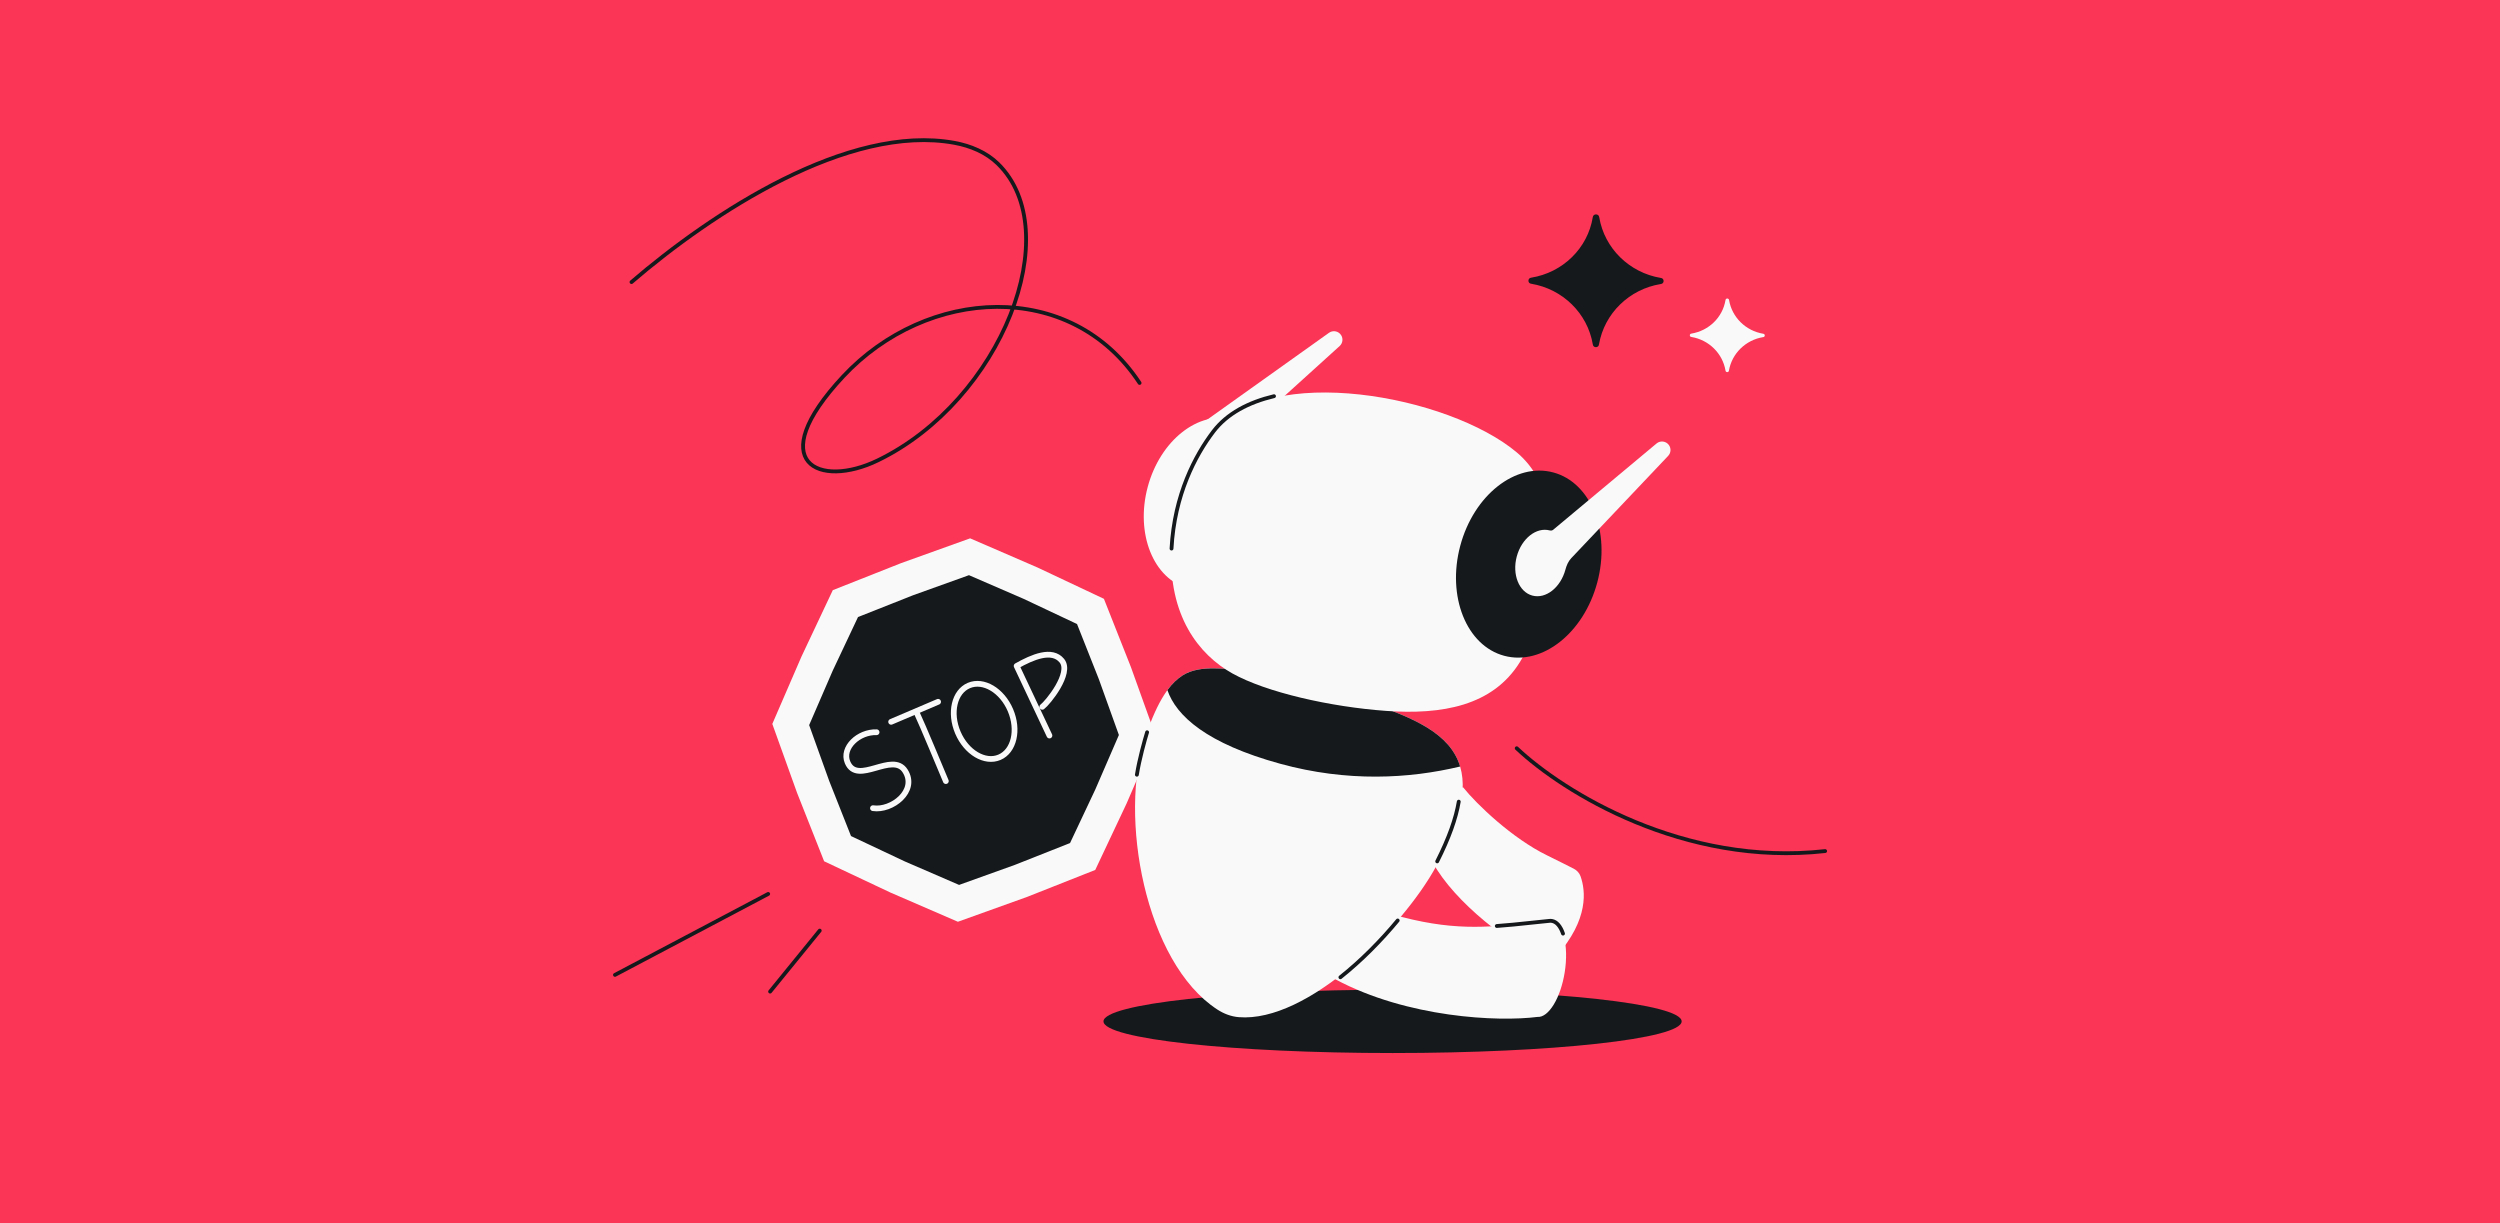 <svg width="1304" height="638" viewBox="0 0 1304 638" fill="none" xmlns="http://www.w3.org/2000/svg">
<rect x="0" y="0" width="1304" height="638" fill="#333333" stroke="none"/>
<g clip-path="url(#clip0_823_2)">
<rect width="1304" height="638" transform="matrix(-1 0 0 -1 1304 638)" fill="#FA3556"/>
<path d="M506.028 280.796L541.167 296.012L575.801 312.343L589.889 347.949L602.83 383.987L587.615 419.126L571.283 453.76L535.677 467.848L499.639 480.789L464.5 465.574L429.866 449.242L415.778 413.636L402.837 377.598L418.052 342.459L434.384 307.825L469.99 293.737L506.028 280.796Z" fill="#F9F9F9"/>
<path d="M505.414 300.011L533.801 312.303L561.779 325.497L573.16 354.26L583.615 383.373L571.323 411.76L558.13 439.739L529.366 451.119L500.253 461.574L471.866 449.282L443.888 436.089L432.507 407.325L422.052 378.212L434.344 349.825L447.538 321.847L476.301 310.466L505.414 300.011Z" fill="#16191C"/>
<path d="M464.82 376.504C471.025 373.857 484.61 368.062 489.313 366.056" stroke="#F9F9F9" stroke-width="3" stroke-linecap="round" stroke-linejoin="round"/>
<path d="M477.915 371.235C481.592 379.055 490.692 401.189 493.351 407.422" stroke="#F9F9F9" stroke-width="3" stroke-linecap="round" stroke-linejoin="round"/>
<path d="M547.389 383.657L530.273 347.364C538.534 342.713 548.707 338.321 553.859 344.616C559.18 351.118 546.417 366.668 543.679 368.67" stroke="#F9F9F9" stroke-width="3" stroke-linecap="round" stroke-linejoin="round"/>
<path d="M457.224 381.931C447.867 381.616 438.851 390.02 442.092 397.678C447.259 409.883 465.518 391.743 472.112 402.131C478.705 412.519 465.181 423.057 455.341 421.542" stroke="#F9F9F9" stroke-width="3" stroke-linecap="round" stroke-linejoin="round"/>
<ellipse cx="513.337" cy="376.279" rx="14.899" ry="20.345" transform="rotate(-23.101 513.337 376.279)" stroke="#F9F9F9" stroke-width="3" stroke-linecap="round" stroke-linejoin="round"/>
<path d="M320.768 508.505L400.687 466.278" stroke="#16191C" stroke-width="2" stroke-linecap="round" stroke-linejoin="round"/>
<path d="M401.687 517.218L427.572 485.408" stroke="#16191C" stroke-width="2" stroke-linecap="round" stroke-linejoin="round"/>
<ellipse cx="726.364" cy="532.751" rx="150.782" ry="16.515" fill="#16191C"/>
<path d="M806.901 446.14C788.82 437.264 770.519 419.836 763.073 410.569C755.122 416.625 739.296 432.216 745.468 446.14C754.484 466.48 782.641 489.51 804.145 500.258C806.749 501.56 809.9 500.945 811.827 498.762C828.933 479.39 827.004 464.444 824.414 457.06C823.801 455.312 822.479 453.949 820.833 453.099C818.558 451.925 814.375 449.809 806.901 446.14Z" fill="#F9F9F9"/>
<path fill-rule="evenodd" clip-rule="evenodd" d="M801.92 530.429C807.723 530.9 814.047 520.588 816.172 507.041C818.34 493.223 815.317 481.271 809.421 480.346C808.923 480.268 808.42 480.271 807.916 480.35C804.471 480.684 801.163 481.037 797.945 481.381C775.16 483.815 756.852 485.77 725.741 476.796C698.989 479.753 658.975 490.77 696.653 510.876C734.158 530.89 781.352 533.048 801.92 530.429Z" fill="#F9F9F9"/>
<path d="M780.728 483.002C786.367 482.617 792.004 482.015 797.945 481.381C801.163 481.037 804.471 480.683 807.916 480.35C808.42 480.271 808.923 480.268 809.421 480.346C811.967 480.745 813.977 483.2 815.265 486.974" stroke="#16191C" stroke-width="2" stroke-linecap="round" stroke-linejoin="round"/>
<path d="M597.38 384.419C604.043 364.864 610.226 356.332 617.324 352.014C621.83 349.272 627.267 348.619 632.533 348.632C652.465 348.681 676.72 353.94 712.976 366.141C753.791 379.876 780.788 393.747 749.041 451.982C731.582 484.008 682.111 533.526 646.098 530.546C642.082 530.213 638.297 528.733 634.978 526.578C597.132 502.007 583.422 425.383 597.38 384.419Z" fill="#F9F9F9"/>
<path fill-rule="evenodd" clip-rule="evenodd" d="M761.602 399.812C735.058 406.2 702.758 407.986 667.755 398.376C629.494 387.871 613.53 373.451 608.921 359.97C611.505 356.458 614.142 354.028 616.915 352.267C621.618 349.283 627.455 348.593 633.105 348.635C652.928 348.782 677.065 354.056 712.976 366.141C737.119 374.265 756.427 382.438 761.602 399.812Z" fill="#16191C"/>
<path d="M729.041 480.121C720.322 490.667 710.002 501.108 699.146 509.739M749.641 449.305C755.84 437.032 759.446 426.793 760.89 418.143" stroke="#16191C" stroke-width="2" stroke-linecap="round" stroke-linejoin="round"/>
<path d="M611.036 286.221C612.437 258.447 623.24 237.997 632.687 225.67C661.029 188.69 755.665 206.129 791.2 236.015C823.463 263.148 805.607 324.618 792.771 345.358C778.601 368.253 752.101 372.892 722.995 370.802C693.889 368.712 660.481 361.116 642.829 351.276C625.176 341.436 609.285 320.938 611.036 286.221Z" fill="#F9F9F9"/>
<ellipse cx="797.402" cy="294.245" rx="36.993" ry="49.501" transform="rotate(14.951 797.402 294.245)" fill="#16191C"/>
<ellipse cx="631.572" cy="262.837" rx="34.092" ry="45.619" transform="rotate(14.951 631.572 262.837)" fill="#F9F9F9"/>
<path d="M693.209 173.582L628.707 219.568L637.331 236.141L698.765 180.486C700.338 179.061 700.682 176.723 699.587 174.905C698.252 172.69 695.314 172.081 693.209 173.582Z" fill="#F9F9F9"/>
<path d="M611.068 286.138C612.558 258.135 623.439 237.486 632.937 225.029C640.019 215.741 651.19 209.83 664.525 206.65" stroke="#16191C" stroke-width="2" stroke-linecap="round"/>
<path fill-rule="evenodd" clip-rule="evenodd" d="M799.302 310.661C806.316 312.533 814.033 306.444 816.539 297.059C817.12 294.884 818.022 292.771 819.57 291.138L870.119 237.779C871.579 236.239 871.744 233.881 870.513 232.152C869.013 230.046 866.037 229.662 864.052 231.32L810.142 276.332C809.655 276.738 808.99 276.838 808.377 276.675C801.364 274.802 793.647 280.892 791.141 290.277C788.635 299.662 792.289 308.788 799.302 310.661Z" fill="#F9F9F9"/>
<path d="M598.337 381.935C597.091 385.94 594.279 395.978 592.998 404.095" stroke="#16191C" stroke-width="2" stroke-linecap="round" stroke-linejoin="round"/>
<path d="M866.278 148.142C868.219 147.988 868.224 145.149 866.285 144.973C849.815 142.223 836.907 129.521 834.168 113.369C833.981 111.31 830.976 111.304 830.78 113.362C828.13 129.503 815.17 142.152 798.689 144.834C796.749 145.003 796.742 147.842 798.682 148.003C815.152 150.753 828.06 163.455 830.799 179.607C830.978 181.579 833.862 181.586 834.032 179.613C836.837 163.473 849.797 150.824 866.278 148.142Z" fill="#16191C"/>
<path d="M919.692 175.836C920.768 175.751 920.77 174.177 919.695 174.079C910.565 172.555 903.409 165.513 901.891 156.559C901.788 155.418 900.121 155.415 900.013 156.556C898.544 165.503 891.359 172.516 882.223 174.003C881.147 174.096 881.143 175.67 882.219 175.759C891.349 177.284 898.505 184.325 900.023 193.279C900.123 194.372 901.721 194.377 901.816 193.283C903.371 184.335 910.555 177.323 919.692 175.836Z" fill="#F9F9F9"/>
<path d="M594.404 199.749C558.561 145.205 483.418 149.622 439.783 196.374C397.567 241.606 427.431 254.918 457.887 240.125C522.63 208.679 556.621 120.656 520.496 85.401C514.398 79.45 506.228 76.058 497.847 74.516C442.486 64.331 371.226 111.141 329.389 147.131" stroke="#16191C" stroke-width="2" stroke-linecap="round"/>
<path d="M791.11 390.29C815.413 413.221 878.383 452.137 951.991 443.923" stroke="#16191C" stroke-width="2" stroke-linecap="round"/>
</g>
<defs>
<clipPath id="clip0_823_2">
<rect width="1304" height="638" fill="white" transform="matrix(-1 0 0 -1 1304 638)"/>
</clipPath>
</defs>
</svg>

